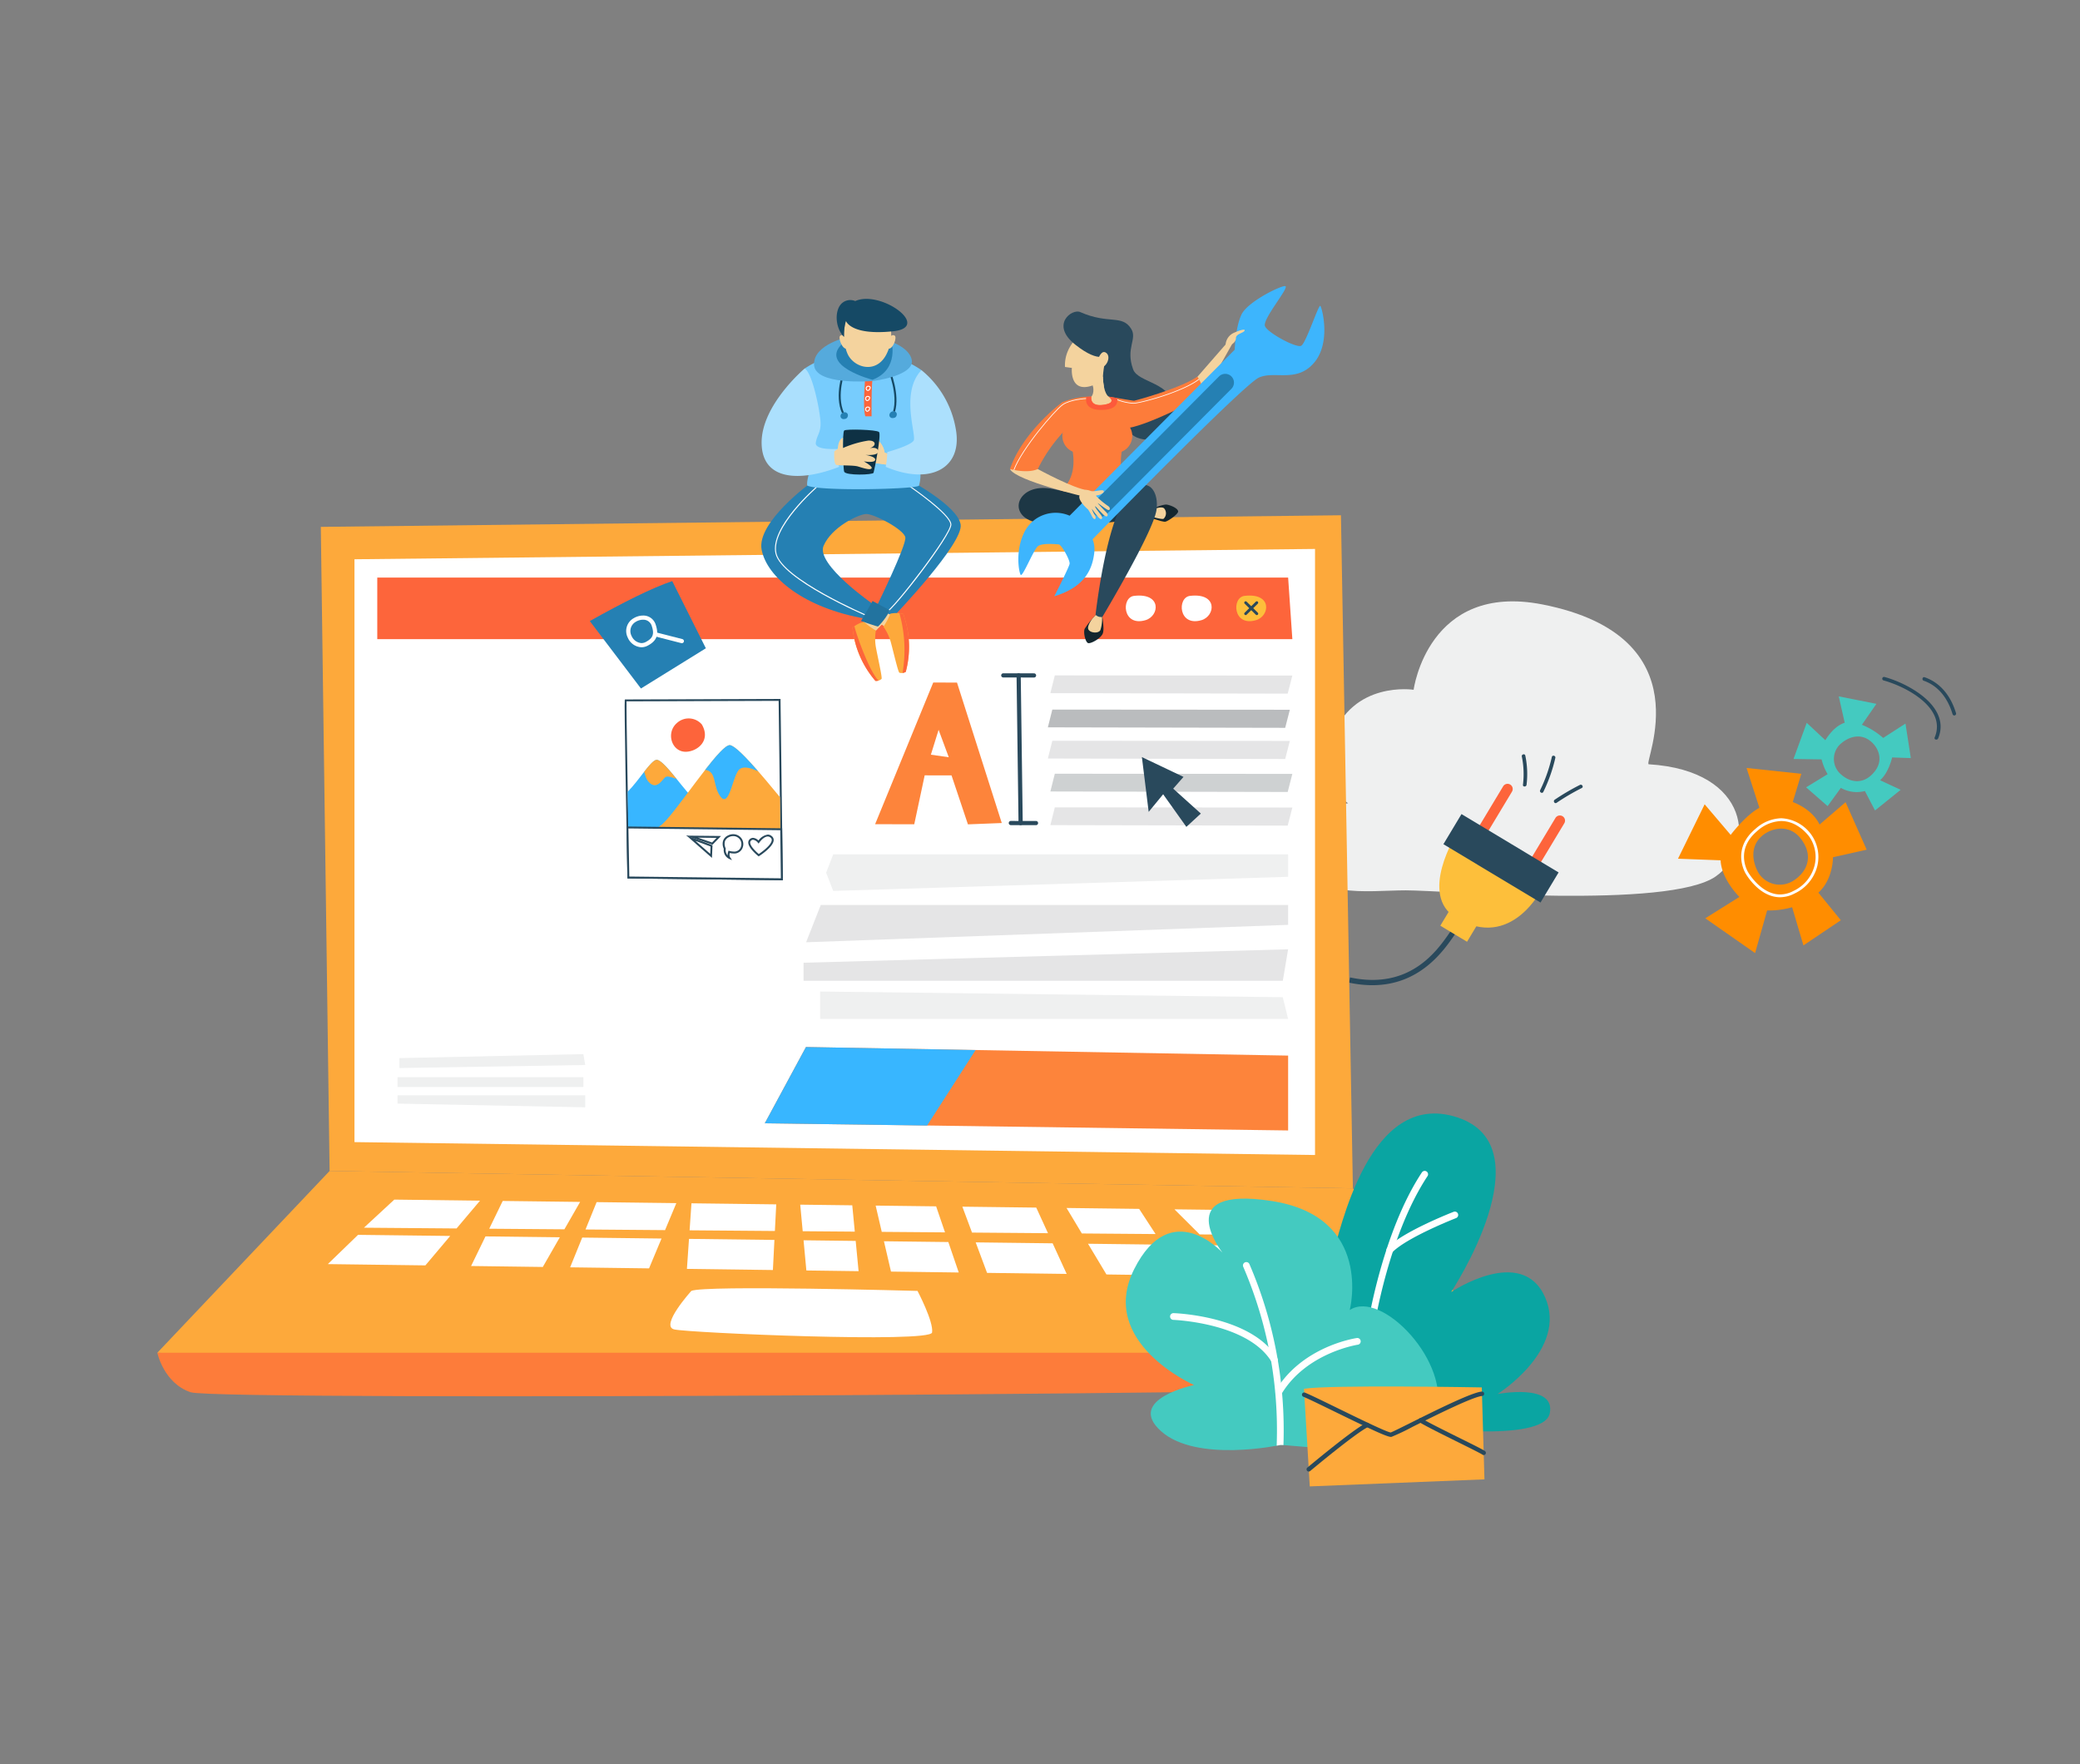 <svg xmlns="http://www.w3.org/2000/svg" width="487" height="413" viewBox="0 0 487 413"><rect x="0" y="0" width="487" height="413" fill="#808080" stroke="none"/><defs><clipPath id="a"><path style="fill:none" d="M0 0h2.595v2.06H0z"/></clipPath><clipPath id="b"><path style="fill:none" d="M0 0h6.248v4.846H0z"/></clipPath><clipPath id="c"><path style="fill:none" d="M0 0h8.646v6.949H0z"/></clipPath></defs><g><path d="M463.545 138.967s-10.793 1.062-10.057 11.891 14.472 8.494 23.548 8.494 61.567 4.458 72.6-3.275c9.318-6.528 8.34-24.753-15.7-26.24-1.426-.088 13.47-29.867-24.872-37.412-26.843-5.282-30.184 19.972-30.184 19.972s-14.276-2.219-19.171 11.454c-3.684 10.288 3.83 15.117 3.83 15.117" transform="translate(-147.902 49.088)" style="fill:#eff0f0"/><path d="M471.71 199.8a26.333 26.333 0 0 1-5.46-.6l.258-1.218c14.024 2.972 20.37-6.234 23.42-10.658a10.357 10.357 0 0 1 1.7-2.148l.749.994a11.363 11.363 0 0 0-1.426 1.861c-2.563 3.718-8.114 11.768-19.241 11.768" transform="translate(-150.399 30.849)" style="fill:#29495c"/><path d="M519.575 165.708a1.208 1.208 0 0 0 1.658-.412l5.72-9.506a1.209 1.209 0 0 0-2.072-1.246l-5.719 9.506a1.209 1.209 0 0 0 .413 1.659" transform="translate(-160.69 36.941)" style="fill:#fd643b"/><path d="M504.336 156.541a1.209 1.209 0 0 0 1.659-.413l5.719-9.506a1.209 1.209 0 1 0-2.072-1.246l-5.718 9.506a1.208 1.208 0 0 0 .412 1.659" transform="translate(-157.716 38.729)" style="fill:#fd643b"/><path d="M516.633 172s-7.151 14.815-20.189 6.989c-8.93-5.361.137-19.7.137-19.7z" transform="translate(-155.524 35.9)" style="fill:#fdbf3b"/><path transform="rotate(-59 343.636 -199.847)" style="fill:#29495c" d="M0 0h8.223v26.522H0z"/><path transform="rotate(-58.968 360.263 -189.863)" style="fill:#fdbf3b" d="M0 0h4.837v7.298H0z"/><path d="M526.466 149.271a53.467 53.467 0 0 1 5.909-3.468c.488-.241.06-.971-.427-.731a53.55 53.55 0 0 0-5.909 3.468c-.451.3-.027 1.034.427.731" transform="translate(-162.027 38.684)" style="fill:#29495c"/><path d="M522.579 145.071a36.408 36.408 0 0 0 2.814-7.959c.129-.529-.686-.755-.815-.225a35.529 35.529 0 0 1-2.729 7.757c-.249.484.48.913.73.427" transform="translate(-161.238 40.33)" style="fill:#29495c"/><path d="M517.628 143.318a21.089 21.089 0 0 0-.295-6.833c-.109-.533-.926-.307-.816.225a20.388 20.388 0 0 1 .265 6.609c-.065.539.782.534.846 0" transform="translate(-160.206 40.409)" style="fill:#29495c"/><path d="M119.6 305.906s1.481 7.141 7.821 9.255 298.262.3 304.3-1.812 5.6-7.443 5.6-7.443l-64.774-16.1-110.49-1.811z" transform="translate(-82.761 10.788)" style="fill:#fd7c3a"/><path d="m167.154 69.373 2.057 150.783 239.589 4.076L406 66.656z" transform="translate(-92.04 53.975)" style="fill:#fda93b"/><path d="m119.6 299.931 40.337-42.564 239.585 4.075 37.8 38.489z" transform="translate(-82.761 16.764)" style="fill:#fda93b"/><path d="M176.945 78.868V215.32l224.9 3.019V76.453z" transform="translate(-93.951 52.063)" style="fill:#fff"/><path d="M273.749 292.113s-7.422 8.2-4.012 9.015 59.975 3.237 60.376.721-3.41-9.737-3.41-9.737-49.946-1.4-52.955 0" transform="translate(-111.882 10.106)" style="fill:#fff"/><path d="m319.388 273.494-.592-6.165-12.184-.152.58 6.219z" transform="translate(-119.251 14.85)" style="fill:#fff"/><path d="m294.4 273.267.317-6.237-19.85-.247-.437 6.324z" transform="translate(-112.972 14.926)" style="fill:#fff"/><path d="m262.775 272.994 2.644-6.322-18.666-.233-2.6 6.405z" transform="translate(-107.064 14.994)" style="fill:#fff"/><path d="m344.794 273.717-2.082-6.091-14.16-.176 1.429 6.148z" transform="translate(-123.532 14.796)" style="fill:#fff"/><path d="m373.825 273.971-2.749-5.992-17.3-.216 2.262 6.065z" transform="translate(-128.455 14.735)" style="fill:#fff"/><path d="m233.745 272.738 3.68-6.414-18.125-.224-3.158 6.5z" transform="translate(-101.598 15.06)" style="fill:#fff"/><path d="m404.927 274.247-3.846-5.893-17-.212 3.582 5.967z" transform="translate(-134.367 14.661)" style="fill:#fff"/><path d="m186.808 265.706-7.112 6.579 21.689.175 5.488-6.5z" transform="translate(-94.488 15.137)" style="fill:#fff"/><path d="m442.088 274.572-6.318-5.786-20.3-.253 5.9 5.873z" transform="translate(-140.492 14.585)" style="fill:#fff"/><path d="m242.508 276.752-2.829 6.965 18.477.245 2.921-6.985z" transform="translate(-106.191 12.981)" style="fill:#fff"/><path d="m274.138 277.131-.485 7.024 20.129.268.358-7.048z" transform="translate(-112.82 12.907)" style="fill:#fff"/><path d="m357.652 278.148 2.663 7.141 18.642.248-3.289-7.169z" transform="translate(-129.21 12.709)" style="fill:#fff"/><path d="m330.963 277.823 1.651 7.1 15.863.211-2.438-7.13z" transform="translate(-124.002 12.772)" style="fill:#fff"/><path d="m176.268 275.957-7.075 6.85 22.843.3 5.814-6.891z" transform="translate(-92.438 13.136)" style="fill:#fff"/><path d="m390.329 278.547 4.317 7.192 17.829.237-4.709-7.217z" transform="translate(-135.586 12.631)" style="fill:#fff"/><path d="m447.07 286.429-3.306-7.23-17.8-.217 7.292 7.263z" transform="translate(-142.539 12.546)" style="fill:#fff"/><path d="m307.578 277.538.659 7.069 12.227.163-.679-7.083z" transform="translate(-119.439 12.828)" style="fill:#fff"/><path d="m214.238 276.409-3.369 6.932 16.789.224 3.985-6.944z" transform="translate(-100.57 13.048)" style="fill:#fff"/><path d="M459.773 275.291c.051-.146.105-.315.163-.5 2.075-6.775 8.781-39.909 29.381-33.25 21.176 6.845-1.361 40.92-1.361 40.92s16.511-11.118 21.979 1.17-11.107 22.7-11.107 22.7 13.684-2.615 12.218 4.529-31.947 3.1-31.947 3.1-7.433-16.514-7.41-17.214-16.836-10.736-16.739-11 4.927-10.769 4.927-10.769z" transform="translate(-148.194 20.024)" style="fill:#0aa5a2"/><path d="M472.411 294.553h-.022a.782.782 0 0 1-.741-.8c.006-.177 3.407-21.969 12.72-36.043a.789.789 0 0 1 1.316.871c-9.112 13.771-12.443 35.059-12.46 35.249a.8.8 0 0 1-.813.728" transform="translate(-151.453 16.767)" style="fill:#fff"/><path d="M477.892 278.993a.789.789 0 0 1-.54-1.339c3.666-3.776 15.028-8.22 15.509-8.407a.789.789 0 1 1 .572 1.471c-.115.045-11.522 4.506-14.949 8.036a.788.788 0 0 1-.592.239" transform="translate(-152.522 14.456)" style="fill:#fff"/><path d="M437.439 323.1c1.325-.262 32.653 4.64 36.47-7.25s-12.709-29.28-20.155-24.35c0 0 5.639-21.831-18.274-25.521s-11.542 12.072-11.542 12.072-12.014-13.3-20.656 3.875 14.01 27.133 14.01 27.133-16.076 3.325-7.728 10.8 27.875 3.251 27.875 3.251" transform="translate(-137.73 15.193)" style="fill:#44cac0"/><path d="M444.878 326.728a98.252 98.252 0 0 0-7.977-42.4.789.789 0 0 0-1.423.683 96.564 96.564 0 0 1 7.822 41.659.776.776 0 0 0 .016.189c.492-.091.772-.151.772-.151a4.6 4.6 0 0 1 .789.02" transform="translate(-144.38 11.59)" style="fill:#fff"/><path d="M445.6 319.384a.779.779 0 0 1-.383-.114.788.788 0 0 1-.265-1.083c6.231-10.258 18.436-12.142 18.953-12.218a.789.789 0 0 1 .228 1.562c-.119.017-11.994 1.864-17.831 11.474a.788.788 0 0 1-.7.379" transform="translate(-146.222 7.283)" style="fill:#fff"/><path d="M438.627 310.539a.788.788 0 0 1-.651-.383c-5.49-9.161-22.84-9.842-23.015-9.848a.789.789 0 1 1 .053-1.578c.748.025 18.388.724 24.315 10.614a.788.788 0 0 1-.7 1.194" transform="translate(-140.243 8.693)" style="fill:#fff"/><path d="M183.579 84.784V99.2H397.83l-.988-14.42z" transform="translate(-95.246 50.438)" style="fill:#fd653b"/><path d="m453.152 320.606 1.354 22.85 40.9-1.648-.625-21.527s-35.675-.653-41.628.325" transform="translate(-147.843 4.53)" style="fill:#fda93b"/><path d="M473.409 332.154c-.926 0-4.231-1.536-12.98-5.813-3.246-1.586-6.313-3.085-7.548-3.59a.517.517 0 1 1 .391-.958c1.268.518 4.207 1.954 7.611 3.618 4.577 2.237 11.469 5.606 12.456 5.711.41-.134 2.482-1.168 4.672-2.26 5.667-2.828 14.23-7.1 16.65-7.323a.517.517 0 0 1 .095 1.03c-2.226.206-11.025 4.6-16.282 7.218a51.345 51.345 0 0 1-4.94 2.353.562.562 0 0 1-.124.012" transform="translate(-147.728 4.243)" style="fill:#29495c"/><path d="M454.415 342.035a.518.518 0 0 1-.332-.914c.437-.365 10.736-8.977 13.8-10.462a.517.517 0 1 1 .452.93c-2.952 1.431-13.484 10.236-13.59 10.325a.514.514 0 0 1-.332.121" transform="translate(-147.989 2.473)" style="fill:#29495c"/><path d="M501.719 337.915a.518.518 0 0 1-.32-.11c-.317-.25-3.2-1.677-5.739-2.937-3.573-1.772-7.621-3.779-8.986-4.643a.517.517 0 1 1 .554-.874c1.318.835 5.342 2.829 8.892 4.589 3.524 1.747 5.536 2.75 5.918 3.051a.517.517 0 0 1-.32.924" transform="translate(-154.337 2.734)" style="fill:#29495c"/><path d="m347.569 115.317-5.565-.01-13.609 33.166 9.165.016 2.44-11.451 6.285.01 3.843 11.463 7.922-.313zm-6.118 16.883 1.81-5.823 2.378 6.42z" transform="translate(-123.501 44.482)" style="fill:#fd843b"/><path d="m372.758 113.612-7.2-.013a.488.488 0 0 1-.488-.49.5.5 0 0 1 .49-.488l7.2.012a.489.489 0 0 1 0 .979" transform="translate(-130.657 45.006)" style="fill:#29495c"/><path d="m373.65 156.557-5.892-.01a.489.489 0 0 1 0-.979l5.892.01a.489.489 0 0 1 0 .979" transform="translate(-131.086 36.626)" style="fill:#29495c"/><path d="M370.493 148.172a.49.49 0 0 1-.489-.483l-.463-34.566a.49.49 0 0 1 .482-.5.5.5 0 0 1 .5.483l.463 34.566a.49.49 0 0 1-.483.5z" transform="translate(-131.53 45.005)" style="fill:#29495c"/><path d="M403.253 90.085c-3.06.356-2.729 7.295 2.687 5.686 3.265-.969 3.857-6.447-2.687-5.686" transform="translate(-137.73 49.417)" style="fill:#fff"/><path d="M419.53 90.085c-3.061.356-2.729 7.295 2.687 5.686 3.265-.969 3.857-6.447-2.687-5.686" transform="translate(-140.906 49.417)" style="fill:#fff"/><path d="M435.393 90.085c-3.061.356-2.729 7.295 2.687 5.686 3.265-.969 3.857-6.447-2.687-5.686" transform="translate(-144.001 49.417)" style="fill:#fdbf3b"/><path d="M436.1 94.91a.327.327 0 0 1-.229-.559l2.613-2.578a.326.326 0 1 1 .458.465l-2.612 2.578a.325.325 0 0 1-.229.094" transform="translate(-144.453 49.092)" style="fill:#29495c"/><path d="M438.716 94.91a.325.325 0 0 1-.229-.094l-2.612-2.578a.326.326 0 0 1 .458-.465l2.613 2.578a.327.327 0 0 1-.229.559" transform="translate(-144.453 49.092)" style="fill:#29495c"/><path d="m380.421 113.228-1.042 4.159 55.563.115 1.092-4.234z" transform="translate(-133.45 44.888)" style="fill:#e5e5e6"/><path d="m379.692 123.173-1.042 4.159 55.563.115 1.092-4.234z" transform="translate(-133.307 42.947)" style="fill:#babcbe"/><path d="m379.692 132.24-1.042 4.16 55.563.115 1.092-4.234z" transform="translate(-133.307 41.178)" style="fill:#e5e5e6"/><path d="m380.421 141.831-1.042 4.159 55.563.115 1.092-4.234z" transform="translate(-133.45 39.307)" style="fill:#ced1d2"/><path d="m380.421 151.618-1.042 4.159 55.563.115 1.092-4.234z" transform="translate(-133.45 37.397)" style="fill:#e5e5e6"/><path d="m314.146 169.58 1.662-4.312h106.509v5.269l-106.509 3.308z" transform="translate(-120.721 34.734)" style="fill:#eff0f0"/><path d="M311.753 180.009H421.18v4.655l-112.863 4.078z" transform="translate(-119.583 31.857)" style="fill:#e5e5e6"/><path d="M190.018 224.324v2.326l43.508-.714-.436-2.548z" transform="translate(-96.502 23.394)" style="fill:#eff0f0"/><path transform="translate(93.08 252.169)" style="fill:#eff0f0" d="M0 0h43.508v2.318H0z"/><path d="M189.476 235.38v1.938l43.944.865v-2.8z" transform="translate(-96.396 21.054)" style="fill:#eff0f0"/><path d="m407.587 149.818 3.389-4.123 5.436 7.634 3.389-3.115-6.474-5.832 2.412-2.749-9.739-4.64z" transform="translate(-138.643 40.251)" style="fill:#29495c"/><path d="m307.578 196.047 113.457-3.147-1.246 7.375H307.578z" transform="translate(-119.439 29.342)" style="fill:#e5e5e6"/><path d="m312.4 205.179 108.327 1.333 1.246 5.078H312.4z" transform="translate(-120.381 26.947)" style="fill:#eff0f0"/><path d="m305.943 221.328 112.892 2.006v17.525l-122.535-1.67z" transform="translate(-117.239 23.795)" style="fill:#fd843b"/><path d="m345.659 222.034-39.717-.706-9.642 17.861 38.009.518z" transform="translate(-117.239 23.795)" style="fill:#38b6ff"/><path d="M388.616 12.96s-5.241 2.805-4.993 8.5l1.613.222s-.811 7.827 7.509 2.8 2.72-7.894 2.72-7.894a15.1 15.1 0 0 0-1.593-2.28c-.4-.273-5.255-1.347-5.255-1.347" transform="translate(-134.275 64.452)" style="fill:#f4d39e"/><path d="M387.127 7.528c-1.968-.871-7.089 2.964-1.151 7.642s7.349 2.191 7.349 2.191-2.34 8.332.433 9.958c4.925 2.887 3.53 7 5.472 8.852 2.4 2.292 10.73 1.889 10.214-5.31-.511-7.137-8.731-6.6-9.951-9.94-1.824-4.986 1.056-7.067-.46-9.49-2.122-3.395-5.29-.976-11.906-3.9" transform="translate(-134.194 65.536)" style="fill:#29495c"/><path d="M393.194 20.706s.73-2.289 1.916-1.265-.3 3.886-1.848 3.284-.068-2.019-.068-2.019" transform="translate(-136.02 63.238)" style="fill:#f4d39e"/><path d="M408.2 64.762s2.873-1.4 3.937-1.2 2.524.905 2.59 1.556-2.343 2.307-3 2.44-4.507-1.273-4.507-1.273z" transform="translate(-138.881 54.583)" style="fill:#14262e"/><path d="M392 95.593a18.079 18.079 0 0 0-2.685 3.32c-.334.935.2 3.075.8 3.308s3.075-1.1 3.475-2.306-.2-4.177-.2-4.177z" transform="translate(-135.368 48.328)" style="fill:#14262e"/><path d="M391.3 27.9c-.014 0-.024.012-.02.025.08.238.714 2.269-.4 3.267 0 0-3.376 4.2 3.195 3.216 6.88-1.026 1.034-3.386 1.013-3.394-.011-.006-1.218-.63-1.331-4.679-1.146-.1-1.229 1.557-1.229 1.557-.169-.5-.056-.1-1.231.007" transform="translate(-135.524 61.843)" style="fill:#f4d39e"/><path d="M389.285 32.147a18.1 18.1 0 0 0-6.788 1.3l.864 6.322s4.973 10.3-1.87 14.869c-4.23 2.824 19.339 7.094 16.339.67-3.794-8.123.168-15.829.168-15.829l1.262-6.35-5.934-.98s2.17 1.426-1.2 1.916-2.844-1.916-2.844-1.916" transform="translate(-133.762 60.708)" style="fill:#fd7c3a"/><path d="M400.379 63.31s.064 1.694-.206 2-16.737 3.356-25.668 1.538c-7.552-1.537-4.621-9.65 3.658-7.879 7.877 1.685 22.216 4.338 22.216 4.338" transform="translate(-131.647 55.523)" style="fill:#1d3745"/><path d="M420.674 25.638 429.43 15.6l.8.583-7.172 12.732z" transform="translate(-141.506 63.936)" style="fill:#f4d39e"/><path d="M390.837 42.589a3.986 3.986 0 1 0-3.986 4.011 4 4 0 0 0 3.986-4.011" transform="translate(-134.129 59.453)" style="fill:#fd7c3a"/><path d="M401.264 42.589a3.986 3.986 0 1 0-3.986 4.011 4 4 0 0 0 3.986-4.011" transform="translate(-136.164 59.453)" style="fill:#fd7c3a"/><path d="M403.286 31.993s10.531-2.733 14.865-5.659c0 0 1.809 2.629 1.211 4.679 0 0-12.091 6.462-17.339 7.33 0 0-1.516-5.377 1.262-6.35" transform="translate(-137.787 61.842)" style="fill:#fd7c3a"/><path d="m393.4 95.716-1.182-.123s-.4.4-.887.942c-.023.03-1.353 1.747-.889 2.536s2.273.963 2.774.145a8.358 8.358 0 0 0 .4-3.174z" transform="translate(-135.59 48.328)" style="fill:#f4d39e"/><path d="M408.319 65.145s2.4-1.236 3.226-.568a1.751 1.751 0 0 1-.133 2.473c-.5.2-3.587-.736-3.587-.736z" transform="translate(-139 54.419)" style="fill:#f4d39e"/><path d="M392.522 88.225a1.8 1.8 0 0 0 1.594.507s11.914-19.854 12.666-25.02-2.989-9-7.5-2.312-6.765 26.825-6.765 26.825" transform="translate(-136.013 55.697)" style="fill:#29495c"/><path d="M393.843 34.063c-3.366.49-2.844-1.916-2.844-1.916s-.456 0-1.164.041c-.213.974-.266 3.221 3.868 3.064 3.153-.12 3.537-1.6 3.339-2.774l-2-.331s2.17 1.426-1.2 1.916" transform="translate(-135.475 60.708)" style="fill:#fd593b"/><g style="mix-blend-mode:multiply;isolation:isolate"><g><g style="clip-path:url(#a)" transform="translate(255.875 88.779)"><path d="M391.735 28.519a5.54 5.54 0 0 1 .1.624 11.828 11.828 0 0 0 2.491-.316 13.5 13.5 0 0 1-.211-1.744 4.982 4.982 0 0 1-2.384 1.436" transform="translate(-391.735 -27.083)" style="fill:#f4d39e"/></g></g></g><path d="M426.394 21.41c-3.672 1.646-38.953 37.864-38.953 37.864a6.256 6.256 0 0 1 .416 2.933c-.444 4.54-2.657 8.366-9.381 10.411 0 0 3.452-6.763 3.586-7.609s-1.9-4.5-2.564-4.54-3.8-.357-4.821.4-3.452 6.941-4.028 6.762c-.358-.111-1.59-5.874 1.132-10.613a8.2 8.2 0 0 1 10.286-3.266l38.65-38.861s.157-5.183 1.574-8.209 9.285-6.854 10.258-6.675c1.109.2-5.443 7.786-4.736 9.389s7.3 5.121 8.446 4.587 4.117-9.834 4.515-9.345 2.562 8.635-1.509 13.351-9.2 1.777-12.872 3.422" transform="translate(-131.63 66.98)" style="fill:#3db5fd"/><path d="M424.126 26.13a2.05 2.05 0 0 0-2.909 0l-29.149 29.307a2.051 2.051 0 1 0 2.908 2.892l29.149-29.307a2.051 2.051 0 0 0 0-2.891" transform="translate(-135.808 62)" style="fill:#2580b3"/><path d="M374.133 52.862s8.553 4.685 11.7 4.952c0 0 .367 1.5-.119 1.673 0 0-16.739-3.841-18.09-6.626l3.167-1.448z" transform="translate(-131.155 56.949)" style="fill:#f4d39e"/><path d="M430.34 16.365a3.271 3.271 0 0 1 1.911-2.936c1.97-.9 2.9-.924 2.473-.42s-1.928.681-1.949 1.6-.877 1.841-2.435 1.759" transform="translate(-143.392 64.506)" style="fill:#f4d39e"/><path d="M379.891 33.759s-9.2 6.731-12.268 15.657c0 0 3.986 1.136 6.511 0a36.261 36.261 0 0 1 6.621-9.335c2.57-2.409-.864-6.322-.864-6.322" transform="translate(-131.155 60.393)" style="fill:#fd7c3a"/><path d="M389.362 59.28c.906.038.959.3 1.535.307.985.015 2.276-.417 2.566-.113s-.323.677-.719.863c-.559.262-1.03.181-1.039.344a18.741 18.741 0 0 0 2.824 2.367c.654.4.5 1.255-.219.83-.9-.528-2.135-1.53-2.188-1.5s1.684 1.854 1.9 2.05c.784.7.355 1.571-.573.658-1.248-1.227-1.869-2.073-1.948-1.952-.109.167 1.182 1.772 1.347 1.985.563.726.237 1.487-.571.574-1.186-1.343-1.494-2.036-1.549-1.946a7.917 7.917 0 0 0 .759 1.58c.361.686-.1 1.253-.691.216a13.108 13.108 0 0 0-.941-1.669c-.194-.175-1.929-1.662-2.062-2.858-.086-.766 1.03-1.755 1.567-1.732" transform="translate(-135.091 55.414)" style="fill:#f4d39e"/><g><path d="M25.994 55.568 0 30.755S27.431.181 27.806 0l26.436 24.493z" transform="rotate(-43 295.28 -68.659)" style="fill:#fff"/><path d="M.146 30.874C8.4 21.671 27.647.247 28.022.066L28.16 0l26.548 24.6.163.151-28.552 31.408L0 31.035zm54.094-6.1L28.12.576C26.4 2.324 9.674 20.928.626 31.011l25.67 24.5z" transform="rotate(-43 295.096 -68.126)" style="fill:#29495c"/><path d="M5.586 1.1C9.617.935 14.671-.612 15.663.27c1.352 1.2-.425 11.009.258 12.695L8.1 15.042 0 7.288C1.752 5.34 3.661 3.238 5.586 1.1" transform="rotate(-43 310.167 -86.206)" style="fill:#38b6ff"/><path d="M5.048.474A1.32 1.32 0 0 1 5.116.6c.012.028.023.062.034.093.018.047.035.092.051.143l.03.116c.01.039.027.105.039.163s.016.091.024.136l.031.182c.01.064.012.1.019.154l.023.2c0 .054.008.112.013.167.006.072.01.144.015.22 0 .059 0 .12.008.18 0 .079.006.157.009.238v1.115c0 .1 0 .193-.007.291 0 .066 0 .132-.006.2l-.012.312c0 .063-.006.126-.009.19 0 .112-.01.225-.016.339l-.01.171-.021.371c0 .051-.006.1-.009.153l-.026.4c0 .04 0 .081-.008.121l-.032.474v.011c-.74-1.453-1.115-2.062-1.7-2.131-.727-.086-3.293.834-3.535-1.418C-.127 1.8.553 1.109.816.321 2.671.025 4.188-.161 4.789.193a.7.7 0 0 1 .1.076.746.746 0 0 1 .12.141c.013.019.023.043.035.064" transform="rotate(-43 304.783 -99.876)" style="fill:#fda93b"/><path d="M1.154 6.414C3.138 8.13 7.2 8.484 8.183 4.226A4.068 4.068 0 0 0 4.194.005C.666-.17-1.438 4.174 1.154 6.414" transform="rotate(-43 296.169 -111.279)" style="fill:#fd643b"/><path d="M1.415 3.085C4.857 3.764 24.647-1.478 26.3.415c1.2 1.376.619 10.9.256 16.909L21.5 22.863c-.843-1.184-2.746-1.336-2.855-1.44-.188-.179-7.026-5.538-7.569-6.147S2.025 5.555 1.953 5.441s-3.979-3.034-.538-2.356" transform="rotate(-43 319.511 -96.124)" style="fill:#fda93b"/><path d="M9.843.414c.729.835.8 4.665.662 8.977-.714-1.613-1.484-3.116-2.784-3.317-1.938-.3-7.884 5.012-7.721 1.8C.165 4.759 3.525 2.8 1.639.687 5.773.026 9.2-.326 9.843.414" transform="rotate(-43 311.281 -117.013)" style="fill:#38b6ff"/><path d="M33.871 24.861 26 33.526 0 8.712S3.4 4.92 7.826 0z" transform="rotate(-43 323.259 -79.679)" style="fill:#fff"/><path d="M.146 8.884S3.549 5.092 7.972.172L8.127 0 34.5 25.172l-8.179 9L0 9.046zm33.724 16.31L8.152.645C4.337 4.888 1.31 8.26.626 9.022l25.67 24.5z" transform="rotate(-43 323.008 -79.12)" style="fill:#29495c"/><path d="M.112 4.2C.094 4.089-.3 1.392.515.394A1.019 1.019 0 0 1 1.28 0a1.128 1.128 0 0 1 .88.316 2.034 2.034 0 0 1 .478 1.3 3.241 3.241 0 0 1 2.562.491 1.458 1.458 0 0 1 .419.9 1.134 1.134 0 0 1-.356 1.011c-1.152 1.074-4.815.4-4.97.375l-.157-.03zm2.352-2.1-.291.064.018-.3A1.838 1.838 0 0 0 1.844.637.688.688 0 0 0 1.3.451a.577.577 0 0 0-.437.228C.327 1.333.429 3.15.534 3.977c1.1.186 3.643.436 4.422-.29a.7.7 0 0 0 .216-.631 1 1 0 0 0-.288-.629c-.7-.692-2.4-.327-2.42-.323" transform="rotate(-43 337.832 -122.868)" style="fill:#29495c"/><path d="M.135 4.277a2.3 2.3 0 0 1 .7-2.554A2.728 2.728 0 0 1 1.99.245 2.157 2.157 0 0 1 3.7.115a2.666 2.666 0 0 1 1.139.657 2.393 2.393 0 0 1 .7 1.99 2.314 2.314 0 0 1-1.156 1.71 2.085 2.085 0 0 1-2.668-.446A4.118 4.118 0 0 1 1.2 3.4a1.334 1.334 0 0 0-.634.816l-.11.777zM1.47 2.989a3.563 3.563 0 0 0 .559.717 1.631 1.631 0 0 0 2.127.377 1.841 1.841 0 0 0 .935-1.378 1.943 1.943 0 0 0-.568-1.614 2.236 2.236 0 0 0-.95-.546A1.729 1.729 0 0 0 2.21.636a2.338 2.338 0 0 0-.959 1.273l-.018.064-.05.044a1.985 1.985 0 0 0-.74 1.45 2.45 2.45 0 0 1 .732-.571l.192-.096z" transform="rotate(-43 335.2 -113.816)" style="fill:#29495c"/><path d="m0 0 5.94 5.658-2.84.134zm1.715 2.254L3.36 5.33l1.509-.071z" transform="rotate(-43 328.63 -106.061)" style="fill:#29495c"/><path d="m0 0 2.924 5.868L.8 7.952zm.693 2.4.46 4.577 1.223-1.2z" transform="rotate(-43 328.591 -106.176)" style="fill:#29495c"/></g><path d="M289.38 187.766a6.527 6.527 0 0 1-3.178-1.809l.114-.1a6.354 6.354 0 0 0 3.095 1.76z" transform="translate(-115.269 30.717)" style="fill:#fff"/><path d="M290.226 220.177h-.152c.048-17.589 2.741-23.528 2.768-23.586l.138.064c-.027.058-2.705 5.977-2.753 23.523" transform="translate(-116.024 28.622)" style="fill:#fff"/><path d="m298.309 220.633-.151-.023c1.144-7.362-.955-24.039-.976-24.207l.151-.019c.021.167 2.122 16.866.975 24.249" transform="translate(-117.411 28.663)" style="fill:#fff"/><path d="M294.368 175.211a8.74 8.74 0 0 1-1.4-.113 1.176 1.176 0 0 1-.982-.6 1.609 1.609 0 0 1 .237-1.318l.127.085a1.485 1.485 0 0 0-.225 1.173 1.041 1.041 0 0 0 .867.514 10.276 10.276 0 0 0 8.142-2.621l.106.108a10.736 10.736 0 0 1-6.871 2.775" transform="translate(-116.382 33.356)" style="fill:#fff"/><path d="m257.375 110.948 15.2-9.417L264.7 85.8c-4.692 1.58-11.474 4.968-19.3 9.358z" transform="translate(-107.308 50.239)" style="fill:#2580b3"/><path d="M259.565 103.25a3.663 3.663 0 0 1-3.207-2.271 3.427 3.427 0 0 1 1.4-4.537 4.3 4.3 0 0 1 2.171-.618 3.02 3.02 0 0 1 2.977 2.151c.78 2.35.244 3.765-1.85 4.884a3.148 3.148 0 0 1-1.494.39m.366-6.45a3.313 3.313 0 0 0-1.67.479 2.492 2.492 0 0 0-.994 3.345 2.729 2.729 0 0 0 2.3 1.649A2.181 2.181 0 0 0 260.6 102c1.662-.888 2.011-1.825 1.384-3.715a2.041 2.041 0 0 0-2.051-1.483" transform="translate(-109.38 48.283)" style="fill:#fff"/><path d="M270.543 103.241a.488.488 0 0 1-.122-.015l-6.249-1.6a.488.488 0 1 1 .241-.946l6.25 1.6a.488.488 0 0 1-.121.961" transform="translate(-110.899 47.339)" style="fill:#fff"/><path d="m325.358 96.385-.65 1.288 3.149 1.337s2.5-2.6 3.1-3.132l-2.134-1.714-2.693 1.91z" transform="translate(-122.782 48.607)" style="fill:#f4d39e"/><g style="mix-blend-mode:multiply;isolation:isolate"><g><g style="clip-path:url(#b)" transform="translate(201.926 142.771)"><path d="m325.358 96.385-.65 1.288 3.149 1.337s2.5-2.6 3.1-3.132l-2.134-1.714-2.693 1.91z" transform="translate(-324.708 -94.164)" style="fill:#f4d39e"/></g></g></g><path d="M321.818 99.03a6.351 6.351 0 0 1 2.682-1.382 18.473 18.473 0 0 0 2.793 2.042 11.349 11.349 0 0 0 .053 4.18c.452 2.4 1.5 6.956 1.266 7.156a1.939 1.939 0 0 1-1.42.454 22.587 22.587 0 0 1-5.374-12.45" transform="translate(-122.218 47.928)" style="fill:#fda93b"/><path d="M327.917 111.653c-1.957-1.847-5.007-10.088-5.655-12.726a5.212 5.212 0 0 0-.445.353 22.587 22.587 0 0 0 5.374 12.45 1.821 1.821 0 0 0 .726-.076" transform="translate(-122.218 47.678)" style="fill:#fd653b"/><path d="M306.977 56.833s-12.868 9.29-11.614 15.752 9.971 13.648 24.307 16.134l1.988-3.25s-13.7-9.429-11.784-13.826 8.076-7.316 9.911-7.43 8.956 3.651 9.223 5.486-6.47 15.617-6.47 15.617l.191 3.4 3.709-.688s16.172-16.9 15.521-21.333-12.234-10.552-12.234-10.552l-12.769-.5z" transform="translate(-117.039 56.123)" style="fill:#2580b3"/><path d="m326.744 95.476.631-1.5s5.39 1.385 5.19 1.672-2.323 2.376-2.323 2.376z" transform="translate(-123.179 48.644)" style="fill:#f4d39e"/><path d="M335.457 95.319a6.346 6.346 0 0 0-3.016-.076 18.484 18.484 0 0 1-1.625 3.055 11.343 11.343 0 0 1 1.772 3.785c.638 2.358 1.677 6.916 1.977 6.993a1.936 1.936 0 0 0 1.475-.209 22.584 22.584 0 0 0-.584-13.548" transform="translate(-123.973 48.426)" style="fill:#fda93b"/><path d="M335.466 95.157a31.829 31.829 0 0 1 .731 13.978 1.828 1.828 0 0 0 .751-.255 22.591 22.591 0 0 0-.583-13.548 5.95 5.95 0 0 0-.9-.175" transform="translate(-124.881 48.414)" style="fill:#fd653b"/><path d="M321.042 88.734c-.825-.35-20.22-8.638-21.651-14.761s9.273-15.433 9.729-15.826l.15.174c-.111.1-11.057 9.6-9.655 15.6s21.316 14.517 21.517 14.6z" transform="translate(-117.816 55.635)" style="fill:#fff"/><path d="m331.516 87.89-.112-.2c2.113-1.185 15.2-18.228 15.2-20.582 0-2.274-9.3-8.726-9.98-9.135l.118-.2c.1.06 10.092 6.813 10.092 9.331s-13.077 19.525-15.32 20.782" transform="translate(-124.088 55.707)" style="fill:#fff"/><path d="M324.288 96.267s3.8 1.347 3.977 1.29 2.523-2.638 2.667-3.842L327 91.593s-2.448 4.3-2.715 4.674" transform="translate(-122.7 49.109)" style="fill:#22739f"/><path d="M330.725 21.242a23 23 0 0 1 4.321 2.349l.191 16.1-2.943 4.244 2.485 3.441a9.087 9.087 0 0 1-.306 3.249c-.459.841-23.245 1.376-26.151 0 0 0-.485-.841 1.574-6.5l-.274-1.949 1.223-7.111-3.976-2.791.841-9.061a18.823 18.823 0 0 1 6.779-2.84c4.347-.983 11.228.874 11.228.874z" transform="translate(-119.301 63.063)" style="fill:#77ccfd"/><path d="M313.573 46.981a5.078 5.078 0 0 1-.353-4.2s-5.41.411-5.152-1.425 1.223-2.37 1.109-4.831-1.826-11.4-3.709-12.564c0 0-10.227 8.611-10.084 17.53s9.271 8.956 18.189 5.486" transform="translate(-117.061 62.304)" style="fill:#ace0fd"/><path d="M331.535 47.905a11.449 11.449 0 0 1-1.789-.417 4.874 4.874 0 0 0-1.764-3.1 4.5 4.5 0 0 0-4.056-.753l.716 3.212 2.287 2.99 4.153.555 1.49-.562z" transform="translate(-122.629 58.503)" style="fill:#f4d39e"/><g style="mix-blend-mode:multiply;isolation:isolate"><g><g style="clip-path:url(#c)" transform="translate(201.297 101.95)"><path d="M331.535 47.905a11.449 11.449 0 0 1-1.789-.417 4.874 4.874 0 0 0-1.764-3.1 4.5 4.5 0 0 0-4.056-.753l.716 3.212 2.287 2.99 4.153.555 1.49-.562z" transform="translate(-323.926 -43.446)" style="fill:#f4d39e"/></g></g></g><path d="M319.336 51.615c.441.912 6.7.745 6.872.229s1.892-9 1.262-9.548-7.639-.745-8.134-.344-.278 9.09 0 9.663" transform="translate(-121.676 58.836)" style="fill:#0e3144"/><path d="m316.527 47.274.812-.564s.009-2.112 1.2-2.628v2.428a23.808 23.808 0 0 1 5.917-1.739c2.1-.1 1.988 1.567-.172 1.873 0 0 2.333-.669 2.5.555s-3 .918-3 .918 2.447.363 2.313 1.166-2.676.344-2.676.344 2.2 1.2 1.816 1.663-2.084-.134-3.174-.459-4.243-.191-5.008-.344-.535-3.211-.535-3.211" transform="translate(-121.179 58.379)" style="fill:#f4d39e"/><path d="M339.846 24.44a22.674 22.674 0 0 1 8.029 13.725c1.72 9.252-5.964 13.343-16.4 8.908a19.327 19.327 0 0 0 .359-3.446s5.414-1.487 6.178-2.671-3.212-11.24 1.835-16.516" transform="translate(-124.102 62.212)" style="fill:#ace0fd"/><path d="M325.48 25.972s-.688 7.742 0 9.577h1.462s-.115-7.856.344-9.577z" transform="translate(-122.873 61.913)" style="fill:#fd653b"/><path d="M318.59 34.556c-1.881-4.224.2-9.8.291-10.038l.428.163c-.021.056-2.1 5.64-.3 9.689z" transform="translate(-121.435 62.196)" style="fill:#154965"/><path d="m333.786 34.2-.44-.13c1.168-3.948-1.115-9.511-1.138-9.567l.423-.176c.1.233 2.369 5.771 1.155 9.873" transform="translate(-124.245 62.233)" style="fill:#154965"/><path d="M332.562 37.157a.974.974 0 0 1 1.152-.733.707.707 0 0 1 .547.872c-.093.408-.326.687-.955.7a.7.7 0 0 1-.745-.838" transform="translate(-124.312 59.878)" style="fill:#2580b3"/><path d="M318.345 37.448a.974.974 0 0 1 1.152-.733.706.706 0 0 1 .547.872c-.093.407-.326.687-.955.7a.7.7 0 0 1-.745-.838" transform="translate(-121.538 59.822)" style="fill:#2580b3"/><path d="M325.084 15.295c1.347-.43 7.828 1.384 8.43 4.907s-8.316 4.9-9.721 4.928c0 0-12.961 1-13.161-3.842s8.115-6.538 8.115-6.538l4.3 1.169z" transform="translate(-120.035 64.102)" style="fill:#55aadc"/><path d="M329.976 15.389s2.034 6.71-4.387 9.2c0 0-12.642-3.269-7.059-8.459s11.445-.745 11.445-.745" transform="translate(-121.299 64.324)" style="fill:#2580b3"/><path d="M320.243 8.945c-.774.918-1.491 5.248-.114 8.545s6.623 4.96 9.09.344a10.25 10.25 0 0 0 .316-8.89z" transform="translate(-121.737 65.235)" style="fill:#f4d39e"/><path d="M332.213 15.19c.114-.172.592-1.223 1.357-.86s-.419 3.356-1.433 3.084l-.422-1.439z" transform="translate(-124.149 64.199)" style="fill:#f4d39e"/><path d="M319.649 15.19c-.114-.172-.592-1.223-1.357-.86s.419 3.356 1.433 3.084l.421-1.439z" transform="translate(-121.482 64.199)" style="fill:#f4d39e"/><path d="M319.382 8.864s1.053 3.491 11.054 2.436c9.147-.966-2.924-9.768-8.87-7.073a2.944 2.944 0 0 0-3.441.841c-1.414 1.759-1.2 5.513.817 7.574a12.063 12.063 0 0 1 .439-3.777" transform="translate(-121.321 66.256)" style="fill:#154965"/><path d="M326.168 30.2a.514.514 0 0 1-.1-.011.593.593 0 0 1-.4-.67c.047-.41.413-.624.888-.482a.4.4 0 0 1 .252.488c-.047.326-.315.675-.638.675m.094-.98a.343.343 0 0 0-.368.325c-.019.173.06.383.22.419.218.052.43-.226.465-.472.011-.075.014-.2-.09-.235a.8.8 0 0 0-.227-.037" transform="translate(-122.968 61.324)" style="fill:#fff"/><path d="M326.006 33.155a.451.451 0 0 1-.1-.012.592.592 0 0 1-.4-.669c.047-.411.413-.625.888-.482a.4.4 0 0 1 .252.488.758.758 0 0 1-.639.675m.094-.98a.342.342 0 0 0-.367.325c-.019.173.059.383.22.419.219.049.43-.226.465-.473.011-.074.014-.2-.09-.234a.8.8 0 0 0-.228-.037" transform="translate(-122.937 60.747)" style="fill:#fff"/><path d="M326.006 36.25a.5.5 0 0 1-.1-.011.593.593 0 0 1-.4-.67c.047-.41.413-.623.888-.482a.4.4 0 0 1 .252.487.758.758 0 0 1-.639.676m.094-.98a.343.343 0 0 0-.367.325c-.019.173.059.383.22.419.219.049.43-.227.465-.473.011-.074.014-.2-.09-.234a.827.827 0 0 0-.228-.037" transform="translate(-122.937 60.143)" style="fill:#fff"/><path d="m368.824 49.431-.153-.056c1.84-4.984 9.556-13.924 11.376-15.265 1.771-1.306 5.437-1.505 5.592-1.513l.008.163c-.038 0-3.773.2-5.5 1.481-1.81 1.334-9.488 10.23-11.32 15.19" transform="translate(-131.36 60.62)" style="fill:#fff"/><path d="M402.6 32.781a12.617 12.617 0 0 1-3.776-.832l.06-.151a12.463 12.463 0 0 0 3.715.82h.028C404.178 32.609 414.082 30 417.92 27l.1.128c-3.862 3.018-13.832 5.641-15.393 5.65h-.027" transform="translate(-137.243 61.712)" style="fill:#fff"/><path d="M615.817 138.967c2.017-1.726 2.825-5.333 2.825-5.333l4.375.147-1.251-8.072-5.224 3.361a17.1 17.1 0 0 0-4.978-3.085l3.395-4.9-8.814-1.746 1.394 6.168c-2.717.859-4.531 4.094-4.531 4.094l-4.367-4.074-3.089 8.464 6.572.1a12.712 12.712 0 0 0 1.417 3.459l-5.04 3.079 5.032 4.4 3.1-4.268a7.617 7.617 0 0 0 5.633.74l2.369 4.546 6.005-4.835zm-9.057-1.284a4.765 4.765 0 0 1-.324-7.1c2.048-1.871 4.235-2.23 5.942-1.5 2.477 1.062 4.6 4.566 2.337 7.627-2.452 3.311-5.682 2.952-7.956.972" transform="translate(-175.628 43.694)" style="fill:#44cac0"/><path d="M595.1 153.406c-1.813-3.775-6.28-5.268-6.28-5.268l2-6.613-12.82-1.367 3.008 9.33c-3.274 1.748-6.724 6.34-6.724 6.34l-6.091-7.163-6.239 12.735 9.971.376c.207 4.493 4.4 8.571 4.4 8.571l-7.984 5.008L580 183.5l2.821-9.981a20.052 20.052 0 0 0 5.849-.757l2.651 8.934 8.753-5.889-5.253-6.458c3.5-3.17 3.414-8.29 3.414-8.29l7.893-1.768-4.938-11.121zm-5.866 12.96a5.873 5.873 0 0 1-8.562-1.864c-1.58-3.033-1.315-5.751.1-7.553 2.051-2.616 6.9-4.038 9.827-.368 3.168 3.97 1.716 7.7-1.363 9.785" transform="translate(-169.073 39.633)" style="fill:#ff8d00"/><path d="M589.438 173.276c-4.851 0-7.92-5.3-8.049-5.524-.027-.042-3.5-5.663 2.291-10.493a9.432 9.432 0 0 1 6.029-2.476 9.165 9.165 0 0 1 7.166 4.026 9.06 9.06 0 0 1 1.285 7.139 9.7 9.7 0 0 1-5.319 6.446 7.349 7.349 0 0 1-3.4.881m.27-17.84a8.8 8.8 0 0 0-5.61 2.325c-5.355 4.466-2.182 9.6-2.15 9.655s3.021 5.208 7.489 5.208a6.708 6.708 0 0 0 3.1-.808 9.057 9.057 0 0 0 4.985-6.016 8.383 8.383 0 0 0-1.177-6.6c-.645-.882-3.03-3.759-6.639-3.759" transform="translate(-172.659 36.78)" style="fill:#fff"/><path d="M621.66 114.494c5.282 1.438 14.853 6.444 11.978 13.355-.208.5.606.717.81.224 3.077-7.4-6.88-12.842-12.565-14.39a.421.421 0 0 0-.224.811" transform="translate(-180.664 44.802)" style="fill:#29495c"/><path d="M633.351 114.578c3.578 1.237 5.722 4.339 6.767 7.852a.421.421 0 0 0 .81-.223c-1.134-3.814-3.488-7.1-7.353-8.44-.513-.177-.733.634-.224.811" transform="translate(-182.947 44.787)" style="fill:#29495c"/></g><path style="fill:none" d="M0 0h487v413H0z"/></svg>